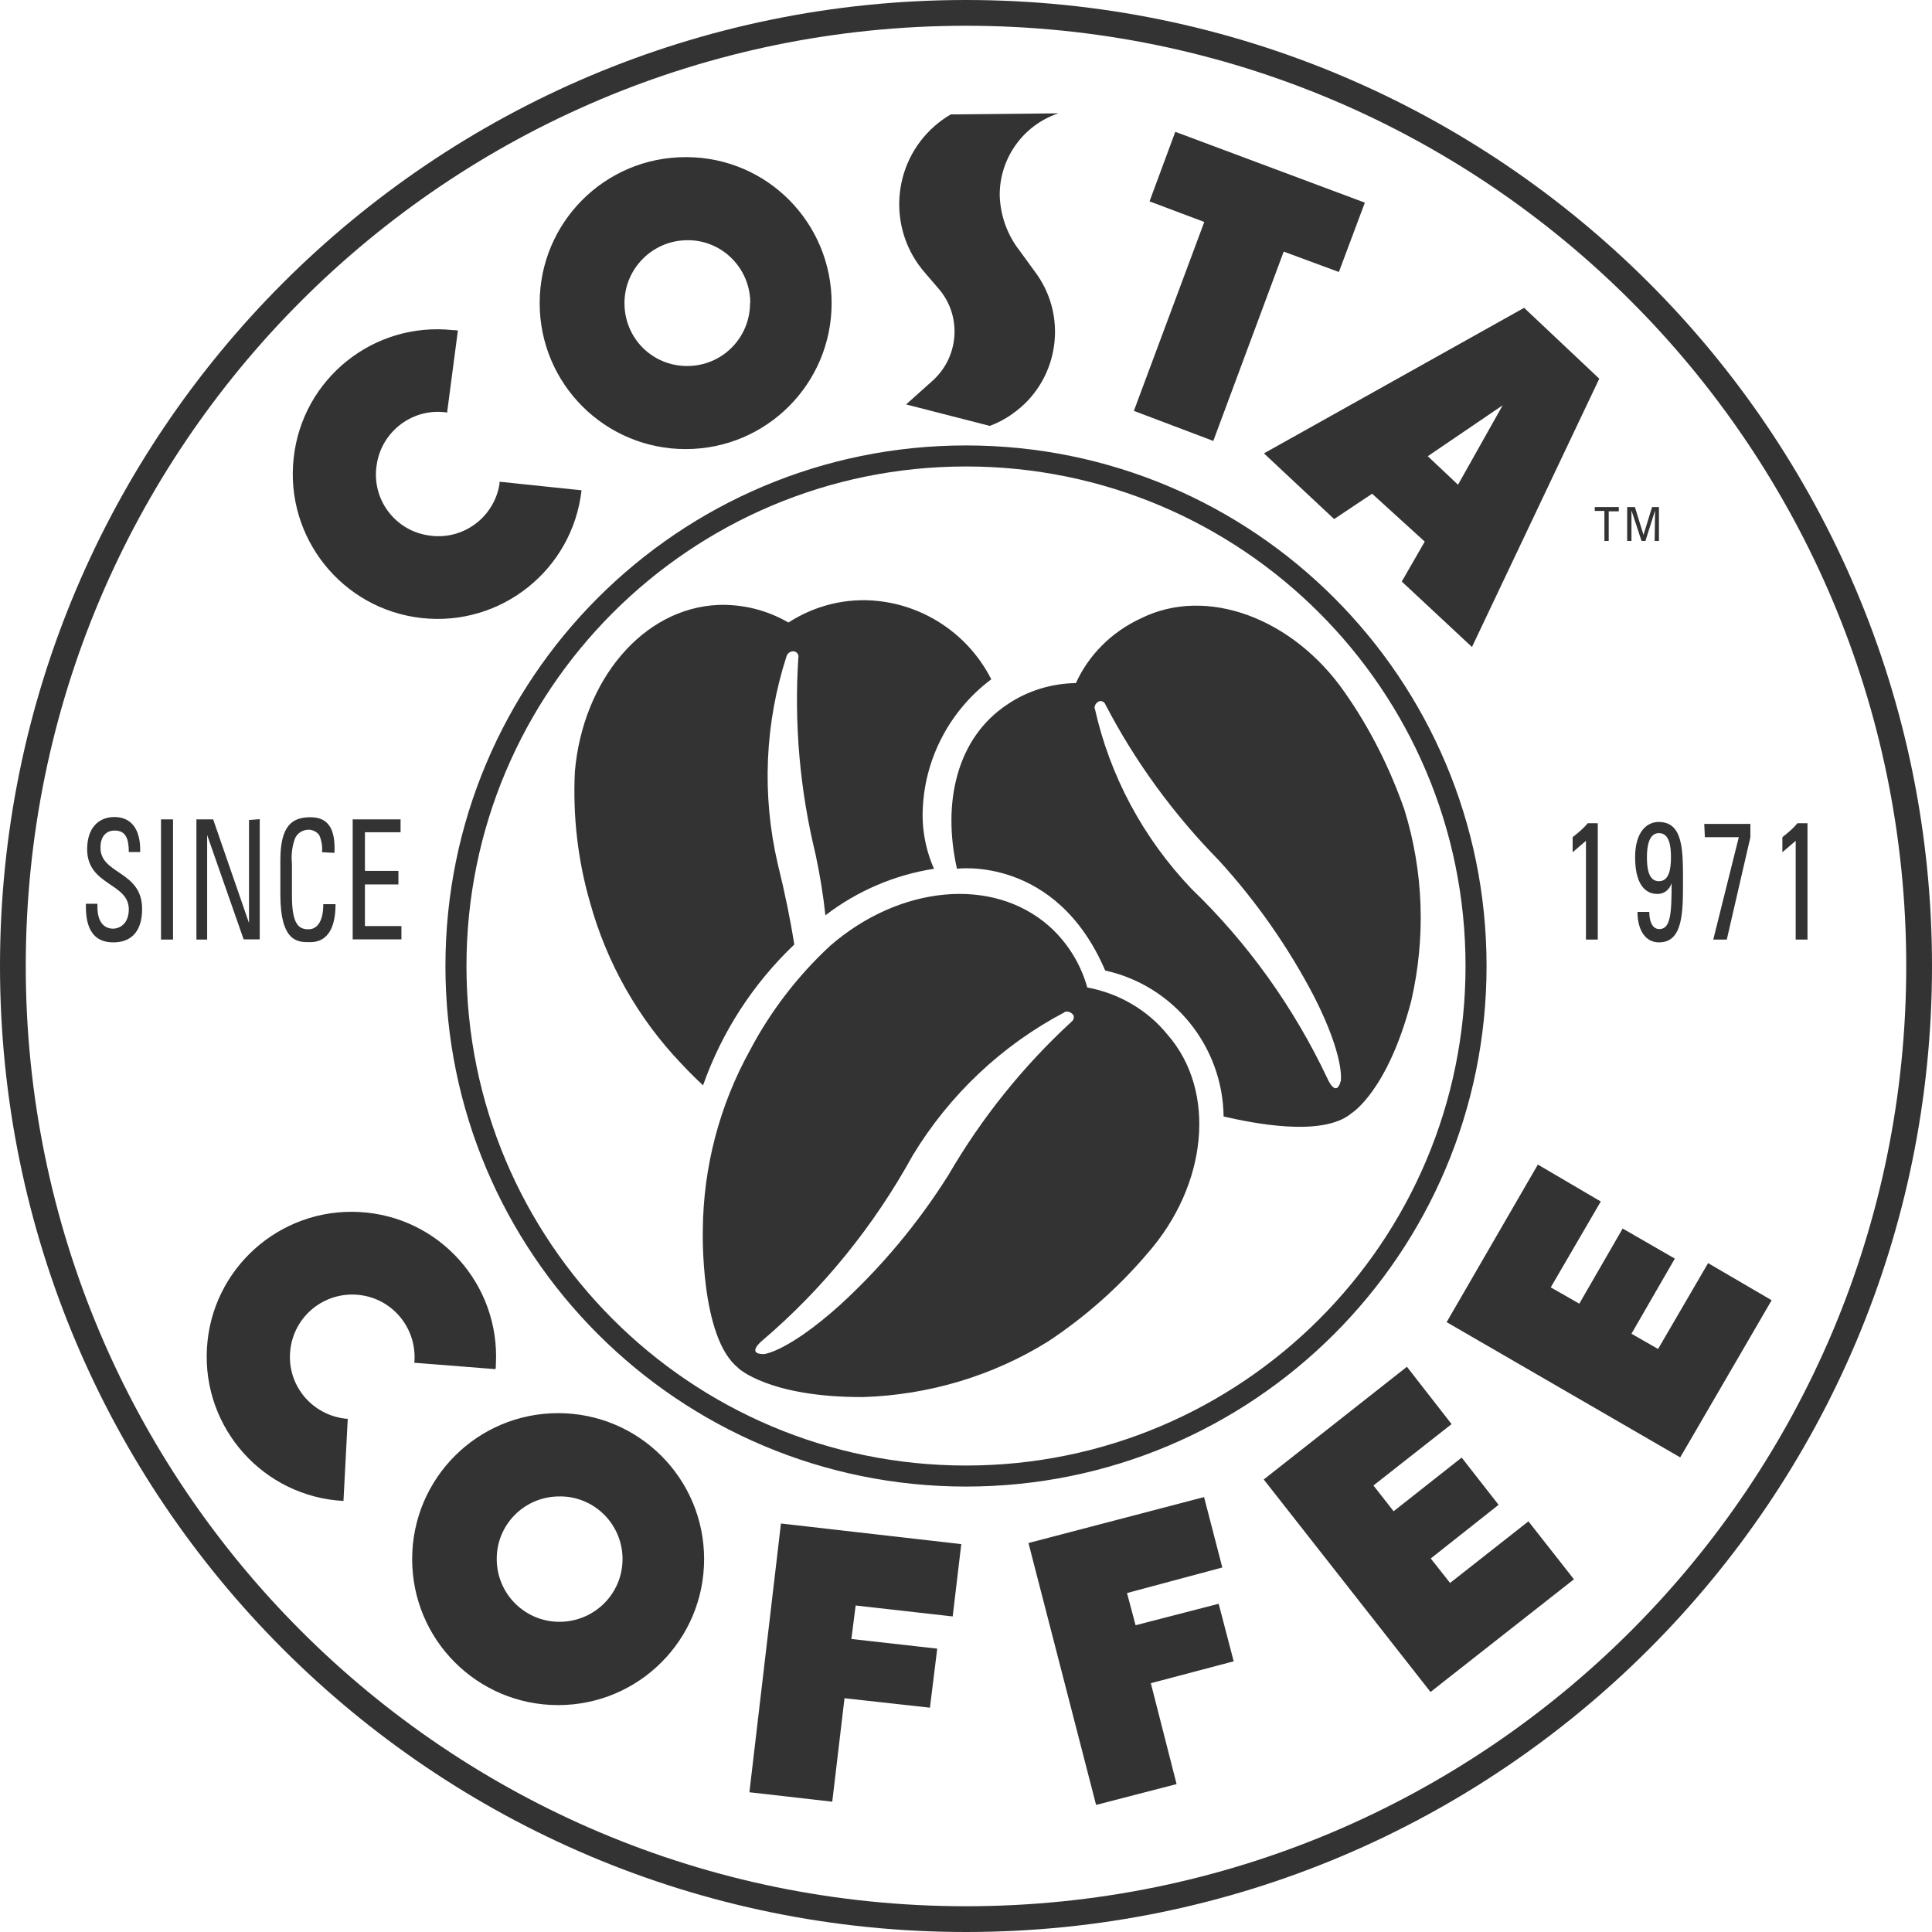 <svg xmlns="http://www.w3.org/2000/svg" viewBox="0 0 90 90" enable-background="new 0 0 90 90"><path fill="#333" d="M49.3 5.28c-1.64.55-2.74 2.1-2.73 3.82.03.94.35 1.84.93 2.58l.8 1.1c1.48 2.1.97 5.03-1.14 6.5-.33.24-.68.42-1.05.56l-3.9-1 1.25-1.12c1.24-1.13 1.35-3.05.24-4.3l-.6-.7c-1.78-2.02-1.57-5.1.45-6.86.23-.2.48-.38.74-.53l5-.05zM34.94 14.12c0 1.62-1.3 2.93-2.93 2.93s-2.92-1.3-2.92-2.93c0-1.6 1.3-2.92 2.92-2.93 1.62-.02 2.93 1.3 2.94 2.9 0 0 0 .02 0 .02zm-3-6.8c-3.76 0-6.8 3.04-6.8 6.8s3.04 6.8 6.8 6.8 6.8-3.04 6.8-6.8c0-3.74-3-6.78-6.74-6.8h-.06zM29 72.63c0 1.62-1.32 2.92-2.94 2.92s-2.93-1.32-2.92-2.94c0-1.58 1.27-2.87 2.86-2.9 1.62-.05 2.96 1.23 3 2.85 0 .03 0 .05 0 .08zm-3-6.8c-3.76 0-6.8 3.04-6.8 6.8s3.04 6.8 6.8 6.8 6.8-3.04 6.8-6.8-3.04-6.8-6.8-6.8zM20.85 19.22c-1.58-.25-3.06.84-3.3 2.42-.26 1.58.82 3.06 2.4 3.3 1.6.26 3.07-.83 3.32-2.4 0-.03 0-.06 0-.1l3.82.4c-.42 3.7-3.75 6.36-7.45 5.95s-6.37-3.75-5.96-7.45c.4-3.7 3.73-6.37 7.43-5.96.07 0 .15 0 .22.02l-.5 3.8zM19.3 63.5c.15-1.6-1-3.02-2.6-3.18-1.6-.16-3.02 1-3.18 2.6s1 3 2.6 3.17c.02 0 .05 0 .08 0l-.2 3.83c-3.72-.2-6.57-3.38-6.36-7.1.2-3.7 3.37-6.56 7.1-6.36s6.56 3.38 6.36 7.1c0 .07 0 .15-.02.22l-3.8-.3zM63.58 9.44l-8.83-3.3-1.2 3.24 2.55.96-3.28 8.8 3.7 1.4 3.28-8.82 2.57.95zM63.92 23l-1.77 1.18-3.27-3.06L71 14.34l3.5 3.3-5.93 12.5-3.27-3.05 1.07-1.86L63.92 23zm2.6-1.74l1.4 1.32 2.08-3.7-3.5 2.38zM44.38 75.3l.4-3.37-8.4-.96-1.47 12.52 3.86.44.57-4.82 3.98.44.34-2.75-4-.45.2-1.56zM56.94 73.02l-.85-3.28-8.18 2.14 3.15 12.2 3.75-.97-1.2-4.7 3.86-1.02-.7-2.68-3.87 1-.4-1.5z"/><path fill="none" d="M46.44 73.76l-.8 6.7"/><path fill="#333" d="M66.65 72.6l3.16-2.5-1.72-2.2-3.17 2.5-.94-1.2 3.64-2.86-2.08-2.67-6.67 5.25 7.77 9.9.76-.6 5.92-4.65-2.12-2.7-3.65 2.87zM76 62.13l2.02-3.5-2.43-1.4-2.02 3.5-1.33-.76 2.33-4-2.93-1.72-4.25 7.34 10.88 6.3.48-.82 3.78-6.5-2.96-1.73-2.33 4zM4.54 42.1v.16c0 .76.37 1 .72 1S6 43 6 42.36c0-1.24-1.94-1.1-1.94-2.8 0-1 .54-1.5 1.27-1.5s1.23.5 1.2 1.63H6c0-.62-.14-1-.66-1-.33 0-.66.2-.66.8 0 1.25 1.94 1.07 1.94 2.85 0 1.18-.63 1.56-1.34 1.56C4 43.9 4 42.65 4 42.1h.54zM8.06 43.77H7.5v-5.6h.56v5.6zM12.1 38.16v5.6h-.75l-1.7-4.86v4.87h-.5v-5.6h.78L11.6 43v-4.8l.5-.04zM15 39.7c.03-.27-.02-.55-.13-.8-.12-.16-.3-.24-.48-.25-.3 0-.56.17-.66.44-.13.37-.17.76-.13 1.16v1.5c0 1.38.36 1.54.78 1.54.17 0 .68-.08.68-1.17h.57c0 1.77-.94 1.77-1.22 1.77-.53 0-1.35 0-1.35-2.22v-1.6c0-1.6.54-2 1.4-2s1.17.58 1.12 1.66L15 39.7zM16.43 43.77v-5.6h2.23v.6H17v1.8h1.56v.63H17v1.94h1.7v.62h-2.27zM74.43 43.77h-.55v-4.6l-.62.53V39c.25-.2.5-.4.7-.65h.47v5.42zM78.4 41.1c0 1.4 0 2.8-1.12 2.8-.62 0-1-.56-1-1.42h.55c0 .4.12.8.47.8.53 0 .57-.75.57-2.14-.1.32-.38.53-.7.5-.34 0-1-.22-1-1.7 0-1.2.55-1.65 1.1-1.65 1.15 0 1.13 1.34 1.13 2.8zm-1.68-1.17c0 .54.08 1.12.56 1.12s.56-.58.56-1.12-.08-1.12-.56-1.12-.56.64-.56 1.13zM79.4 38.38h2.14V39l-1.1 4.77h-.63L81 39h-1.58l-.03-.62zM84.2 43.77h-.55v-4.6l-.62.53V39c.25-.2.5-.4.7-.65h.47v5.42zM34.4 63.73c-1.8-1.4-1.66-6.43-1.66-6.43.02-2.93.78-5.82 2.2-8.38.96-1.82 2.22-3.46 3.73-4.86 3.22-2.8 7.55-3.25 10.2-.92.85.76 1.47 1.75 1.78 2.86 1.46.27 2.8 1.04 3.74 2.2 2.3 2.64 1.86 7-.93 10.18-1.34 1.58-2.9 2.96-4.62 4.1-2.6 1.62-5.57 2.5-8.62 2.6-4.4.02-5.83-1.35-5.83-1.35zm15.2-16.58c-2.93 1.54-5.37 3.85-7.08 6.67-1.8 3.27-4.16 6.2-7 8.62 0 0-.8.64.07.64 0 0 1.1-.1 3.52-2.27 1.95-1.78 3.66-3.83 5.07-6.07 1.54-2.65 3.47-5.06 5.73-7.14.1-.07.13-.2.1-.3-.1-.15-.28-.22-.44-.15zM46.18 31.65c-1.02-2.02-3-3.4-5.25-3.65-1.48-.17-2.97.2-4.2 1-1-.58-2.13-.86-3.28-.82-3.52.16-6.3 3.52-6.67 7.76-.1 2.05.13 4.1.7 6.08.78 2.83 2.24 5.42 4.27 7.54 0 0 .44.48 1 1 .88-2.5 2.34-4.74 4.25-6.56-.17-1.1-.42-2.34-.77-3.76-.75-3.22-.6-6.57.42-9.7.07-.16.25-.24.4-.18.1.05.17.16.14.27-.2 3.08.07 6.16.8 9.16.2.93.36 1.9.46 2.85 1.48-1.14 3.22-1.88 5.06-2.17-.4-.9-.58-1.9-.52-2.87.12-2.35 1.3-4.54 3.18-5.95zM51.48 45.2c-2.3-5.36-6.9-4.73-6.9-4.73-.7-3.1 0-6.1 2.34-7.65.94-.64 2.05-.98 3.2-1 .6-1.32 1.67-2.38 3-3 3.1-1.56 7.14 0 9.52 3.43 1.18 1.68 2.1 3.52 2.78 5.46.9 2.9 1 5.97.32 8.92-1.1 4.2-2.77 5.22-2.77 5.22-1.36 1.16-4.7.45-5.97.16-.04-3.27-2.33-6.1-5.52-6.8zM51 33c.7 3.15 2.26 6.05 4.5 8.4 2.63 2.53 4.78 5.54 6.34 8.85 0 0 .4.93.62.1 0 0 .2-1.08-1.24-3.92-1.2-2.3-2.7-4.45-4.45-6.36-2.1-2.14-3.9-4.6-5.28-7.26-.04-.1-.14-.16-.25-.15-.16.04-.27.2-.25.35zM90 45c0 24.85-20.15 45-45 45S0 69.85 0 45 20.15 0 45 0s45 20.15 45 45zM45 1.2C20.8 1.2 1.2 20.8 1.2 45S20.8 88.8 45 88.8 88.8 69.2 88.8 45C88.8 20.8 69.2 1.2 45 1.2zM69.25 45c0 13.4-10.86 24.25-24.25 24.25S20.75 58.4 20.75 45 31.6 20.75 45 20.75 69.25 31.6 69.25 45zM45 21.73c-12.85 0-23.27 10.42-23.27 23.27S32.15 68.27 45 68.27 68.27 57.85 68.27 45 57.85 21.73 45 21.73zM74.76 23.8h-.47v-.18h1.12v.2h-.47v1.38h-.2v-1.4zM77.1 23.78l-.45 1.42h-.18L76 23.78v1.42h-.2v-1.58h.36l.4 1.3.4-1.3h.32v1.58h-.2l.02-1.42z"/></svg>